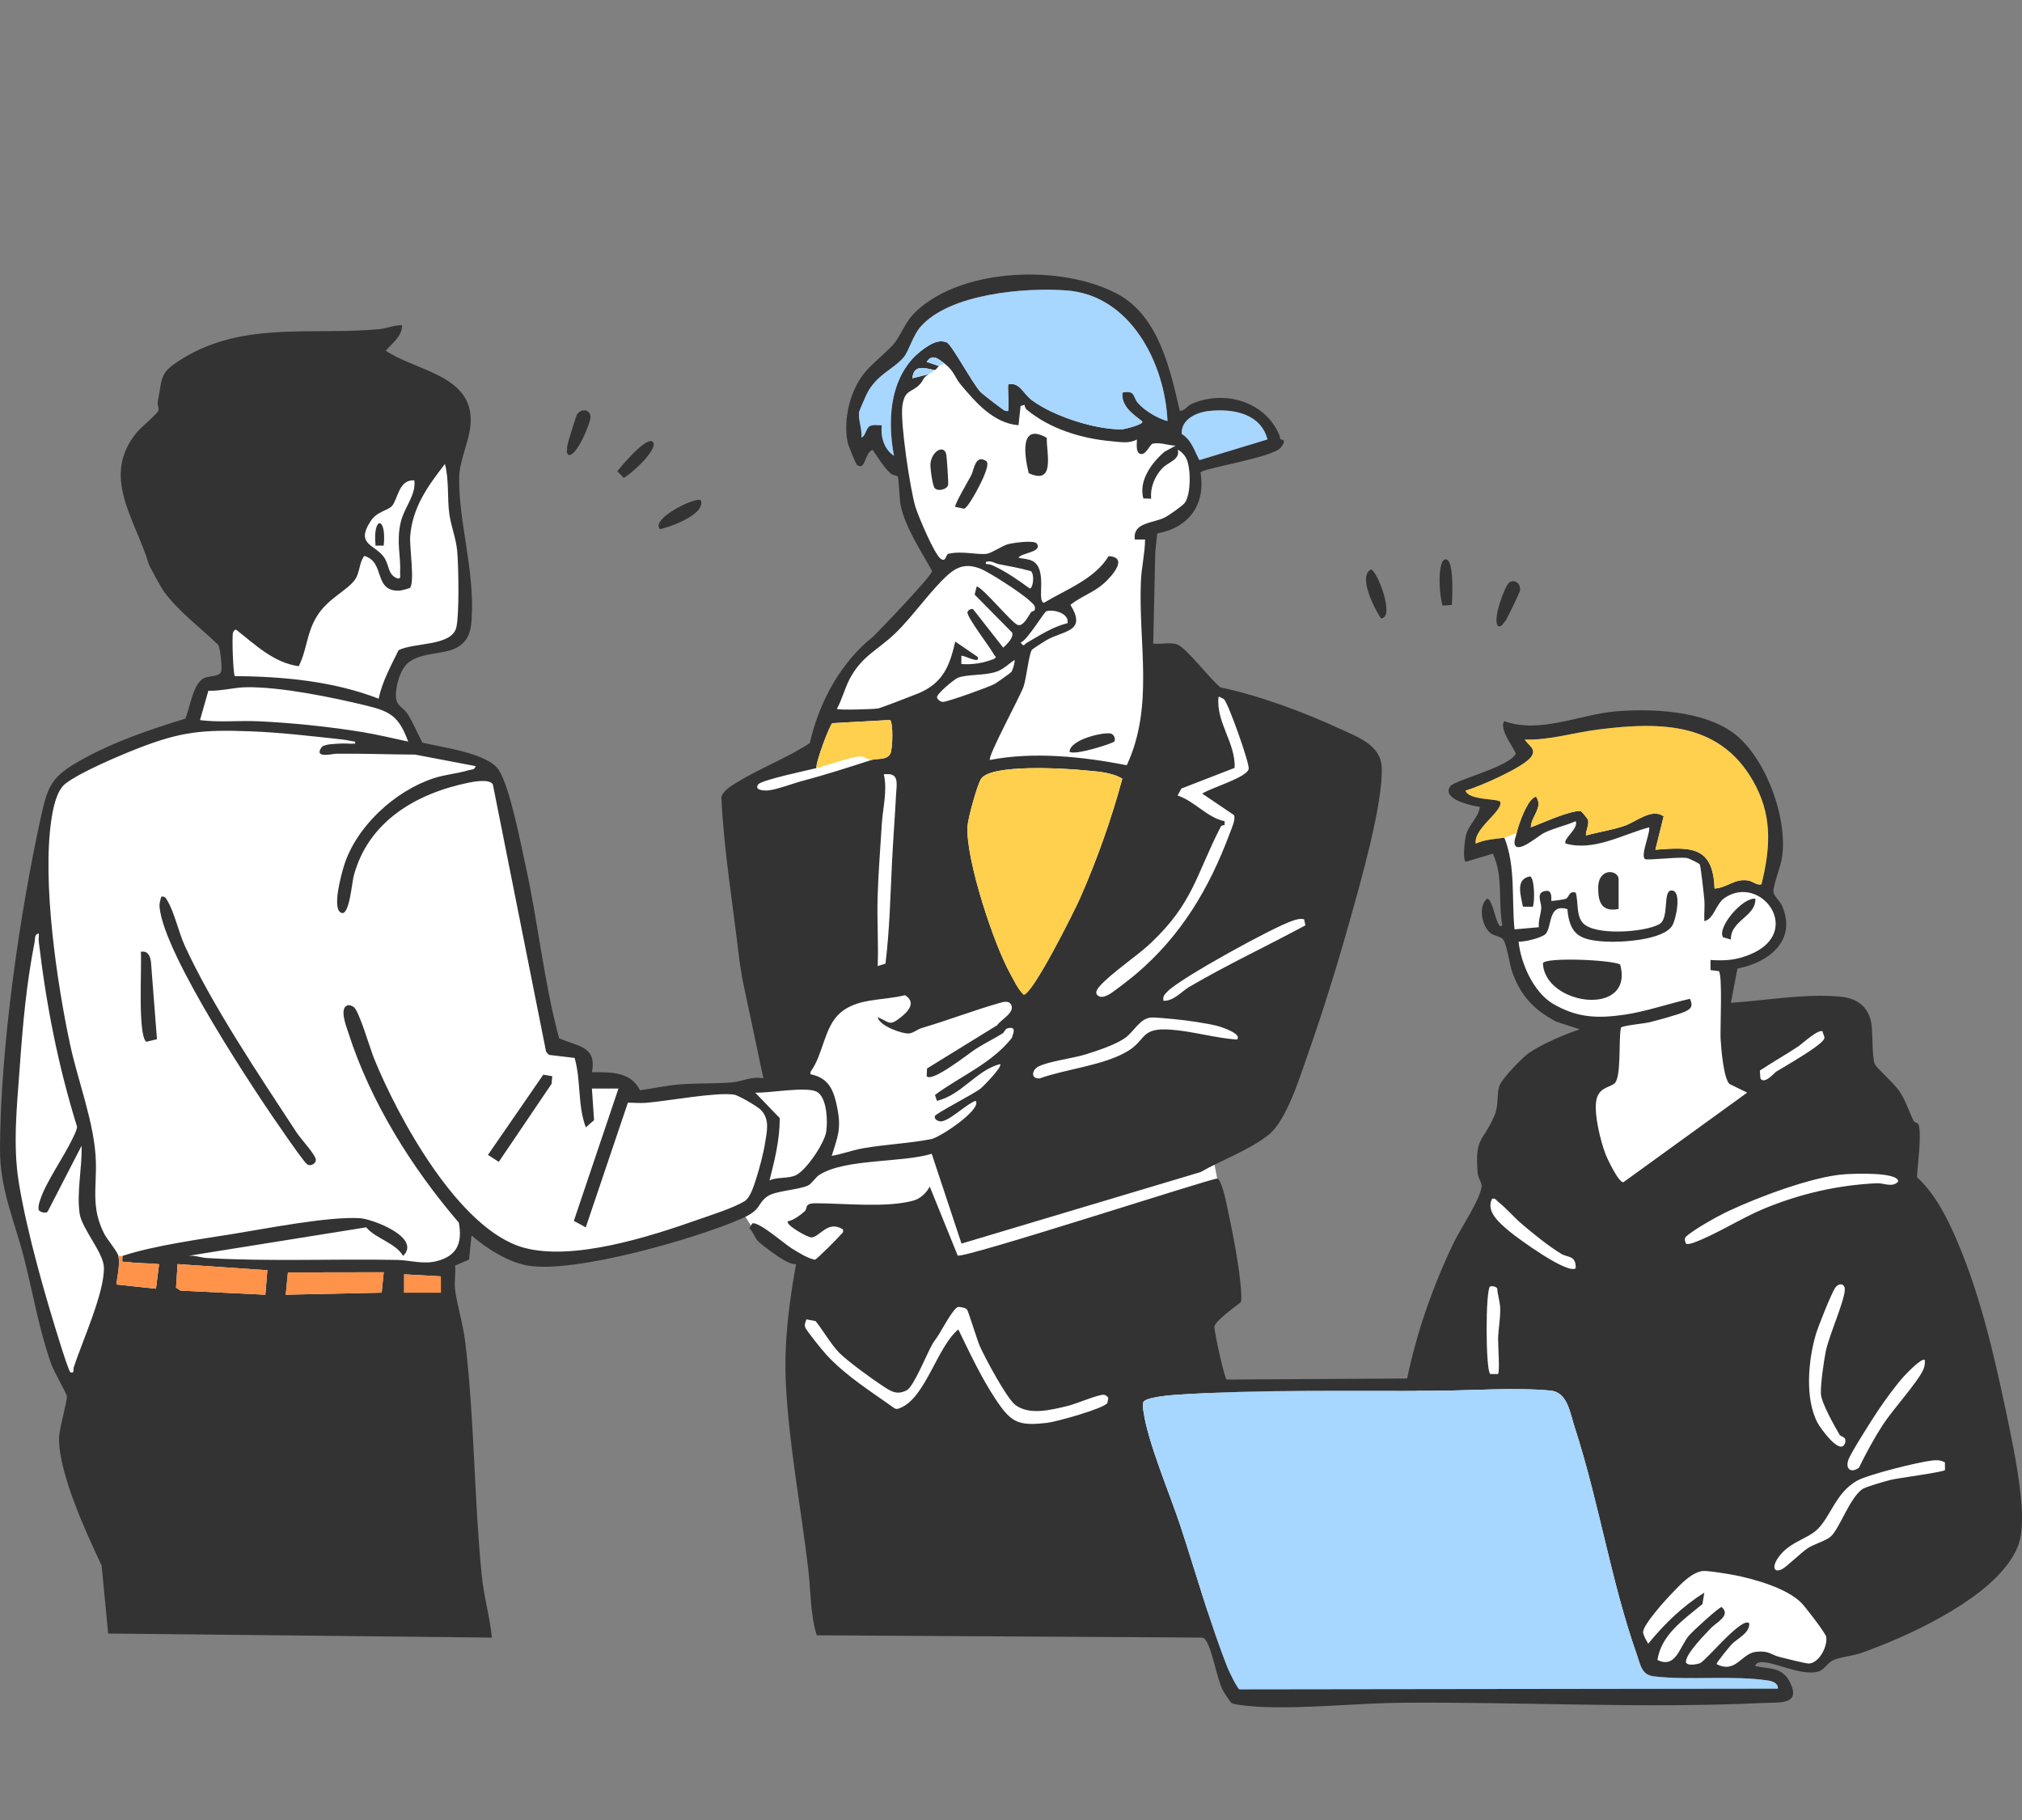 <?xml version="1.0" encoding="UTF-8"?><svg id="a" xmlns="http://www.w3.org/2000/svg" width="800" height="720" viewBox="0 0 800 720"><rect x="0" y="0" width="800" height="720" fill="#808080" stroke="none"/><rect x="1.711" y="0" width="800" height="720" fill="none"/><path d="M88.237,244.368l2.073,24.657-8.91,1.658-5.801,15.541c-19.872,4.862-37.485,12.805-52.837,23.829-3.933,5.095-6.968,21.526-8.91,51.8-7.594,32.394-12.217,65.278-11.189,99.091,12.677,57.294,21.411,82.858,27.764,89.257,66.369-3.705,156.271,10.183,146.943-50.118,3.593-1.708,6.796-4.98,7.953-16.422,6.117,5.744,13.281,10.777,22.533,14.39,18.538.717,42.26-2.149,85.774-18.677l3.477,5.453c6.429,5.836,14.979,11.626,25.264,17.377l-8.133,21.187,56.537,98.004c121.722,17.404,292.771,48.078,319.543,39.943.191-2.172,1.767-4.062,4.997-5.615,1.569-1.152,11.004,2.904,22.251,4.103l13.331-11.997,54.86-73.158-31.327-109.174-28.888-66.217-42.207-1.313c.188-5.459.473-10.687.888-15.598,11.062-2.942,19.982-7.184,20.117-16.765-.068-2.84-.909-6.4-6.177-14.088l-61.801-53.848c-19.935,12.141-41.527,24.401-43.899,35.292,2.742,8.378,4.254,21.352,4.942,37.409,7.747,32,22.842,35.368,38.956,34.763l-48.182,67.62-31.162,87.031-78.868-5.307c-2.893-28.099-1.412-57.616,3.434-88.225l-2.576-13.396c32.426-55.497,55.629-107.92,60.007-154.077l-56.458-24.932-28.135-18.572c-.852-16.43-.709-31.944,1.223-45.804,10.988-2.585,19.553-7.744,16.668-25.077-.186-21.134-56.805-37.903-100.673-55.659-17.219,19.285-22.577,37.817-14.752,55.506,2.275,16.21,7.038,30.045,14.752,41.062-17.53,30.564-32.805,24.243-45.329,57.72l-5.38,14.69c-13.646,5.474-25.84,11.03-31.653,16.962l15.52,114.155c-21.451,1.961-48.774,4.936-54.269,4.143-.991-3.702-5.315-6.309-19.249-5.748,1.832-8.285-3.909-12.254-12.782-14.435-7.638-44.152-15.228-89.008-24.644-108.916-5.917-2.482-15.032-5.439-29.007-9.113-2.81-6.84-6.787-12.815-11.362-18.348,1.794-6.74,3.575-13.5,7.085-17.742,10.543-1.296,19.28-3.202,21.387-7.352,6.736-3.067-2.462-53.035-4.01-75.655-32.603,20.058-62.574,42.892-89.71,68.709Z" fill="#fff"/><path d="M466.782,162.561c2.069-.071,2.855-1.993,4.825-2.835,12.573-5.372,27.847-1.237,33.993,11.097,1.138,2.284.718,2.431.938,2.917.095.211,3.044-.182.181,3.33-3.242,3.979-30.652,8.138-31.756,9.834,2.157,12.803-4.711,21.906-17.076,24.112l-.806,7.259-.808,36.343c2.847.372,7.115-.75,9.68.414,3.901,1.77,12.824,13.705,16.94,16.9,15.63,3.307,32.682,9.689,47.417,16.455,6.723,3.087,16.015,6.382,16.362,15.139.57,14.405-8.308,45.212-12.465,60.093-4.893,17.514-10.91,36.958-16.971,54.088-3.153,8.911-8.327,25.834-15.469,31.365-7.959,6.164-18.559,9.885-26.744,14.604l-94.609,28.296-11.774-35.511c-12.115,3.585-33.98,1.866-44.284,8.207-1.757,1.081-3.185,3.618-4.596,4.287-3.916,1.857-13.149,2.056-16.324,4.455-4.174,3.155-1.941,5.119-10.09,8.7-17.951,7.89-65.896,21.702-84.386,18.571-8.006-1.356-16.335-6.723-22.405-11.906l-.975,9.534-5.502,2.346c.294,3.023-.414,6.654-.027,9.553.819,6.125,3.232,13.982,4.061,20.971,3.62,30.53,3.447,61.485,6.483,92.027.825,8.297,3.188,16.357,4.023,24.638l-151.824-1.611-2.586-26.886c-6.068-12.909-16.839-36.126-16.857-50.231-.005-3.748,3.374-15.123,3.101-16.819-.187-1.162-5.129-9.77-6.087-12.426-4.84-13.418-7.353-28.556-10.907-42.386C5.608,482.515-.066,470.44,0,454.402c.167-39.988,7.702-92.819,16.386-132.124,2.642-11.96,4.626-15.292,15.086-21.252,12.889-7.343,27.683-12.38,41.825-16.724,1.99-4.381,2.93-14.094,7.671-16.146,2.2-.952,6.217-.246,6.624-2.916.25-1.637-.436-8.805-1.272-10.136-7.127-6.923-15.207-12.807-21.231-20.753-1.252-1.651-5.947-10.214-6.316-11.451-5.227-17.546-19.04-34.382-4.65-51.835,1.633-1.98,7.901-7.144,8.478-8.52.473-1.128-.41-2.279-.202-3.391,1.954-10.448.626-11.692,10.031-17.426,24.067-14.673,50.746-9.08,77.356-11.475,3.126-.281,6.112-1.671,9.297-1.597.042,4.459-3.9,7.021-6.441,10.089,11.404,7.783,33.1,9.469,33.593,26.783.226,7.919-4.465,15.901-4.561,23.321-.235,18.117,6.255,36.611,4.904,56.51-.341,5.029-1.662,8.862-6.582,11.201-4.747,2.257-13.029,1.589-18.087,5.317-3.413,2.516-5.074,8.533-5.262,12.562-.238,5.102,2.533,4.724,4.729,8.167,2.183,3.422,3.816,7.605,5.772,11.186,7.459,1.865,25.958,4.068,30.256,10.928,4.465,7.126,8.552,28.692,10.573,37.876,4.984,22.649,7.198,45.77,13.226,68.13,7.192,3.286,15.068,2.993,12.985,13.458,7.537-.034,15.291-.294,19.052,7.12,5.05-.648,10.208-1.849,15.278-2.275,6.954-.585,14.258-.261,20.985-.819,4.044-.336,8.077-2.55,12.526-1.611l-8.396-39.719-1.086-6.919c-2.472-21.654-6.137-43.058-7.157-64.8,1.138-2.613,3.59-4.048,5.896-5.479,8.903-5.524,20.159-9.851,29.113-15.701,6.674-29.039,24.237-41.315,24.984-42.044,2.962-2.888,23.315-24.17,23.412-25.994-4.4-8.091-10.475-16.902-12.454-26.035-.442-2.039-.784-10.935-1.121-11.399-.243-.334-1.938-.412-2.848-1.217-2.841-2.513-4.933-6.29-7.139-9.369-3.362,1.416-2.586,8.284-6.091,6.074-.539-.34-3.617-8.041-3.816-9.104-1.782-9.491,1.155-21.236,7.569-28.392,2.942-3.282,8.375-7.65,10.625-10.312,3.247-3.842,4.316-8.68,9.02-13.101,18.425-17.316,58.018-18.511,79.755-6.701,16.117,8.757,20.696,29.642,24.487,46.173ZM461.92,166.602c-1.018-22.849-14.581-49.813-39.936-51.708-16.394-1.225-46.274,1.234-57.778,14.388-3.02,3.453-4.677,9.732-6.679,12.07-4.239,4.95-10.867,6.855-14.716,14.751-.392.805-2.845,6.444-2.893,6.821-.433,3.417,1.276,6.719.881,10.134,1.641-.42,1.838-3.613,3.227-4.431s3.31-.33,4.844-.415c-.498,4.559.856,9.446,4.834,12.116-3.004-15.657-1.336-34.257,13.468-43.468,2.273-1.414,4.914-2.533,7.526-1.332,1.85.85,10.197,16.318,13.21,19.495.846.892,9.138,7.324,9.833,7.53,1.642.215,1.047-.066,1.197-1.185.221-1.654-.342-8.984-.004-9.304,4.54-1.028,5.73,3.601,9.433,6.32,8.607,6.321,24.761,11.531,35.403,11.459,1.057-.007,9.475-2.093,8.031-3.225-3.646-2.858-8.365-5.989-7.638-11.319,5.145-1.004,3.968,1.712,6.008,4.084,2.645,3.075,7.837,6.172,11.75,7.218ZM373.902,143.994c-2.322-1.782-4.995-4.408-7.267-.816l4.845,1.624c-.345.238-.728,1.05-1.615,1.615-4.08-.773-8.353-2.439-8.879,3.226l6.456-1.611c-2.803,1.793-1.546,1.9-3.593,4.082-3.144,3.351-5.913,1.776-6.835,8.505-.889,6.491,3.112,33.125,5.172,39.905,1.078,3.547,7.612,19.059,10.081,20.605,2.15,1.346,1.824-1.776,3.013-2.054,5.28-1.236,11.356.49,15.109.015,1.853-.235,6.208-3.203,8.384-3.798,1.966-.537,10.472-1.762,11.466-.228,2.27,3.505-6.486,3.61-7.26,5.631,1.747.294,4.041.444,5.591,1.278,6.095,3.278,1.406,16.215,4.489,16.471,8.822-5.292,20.103-9.386,25.552-18.435,8.267.425.96,8.282-2.005,10.906-3.883,3.437-9.056,5.124-13.089,8.354,6.549,10.761-2.477,10.012-9.434,13.94-.844.477-5.635,3.57-5.832,3.859-1.17,1.717-2.151,11.183-3.264,14.505-1.242,3.704-14.436,27.927-13.314,29.066,17.409-3.375,36.835-1.286,54.133,2.083,10.873-23.316,4.549-48.17,5.584-72.771.226-5.366,1.605-11.096,1.658-16.517h-4.044c-.951-6.827,7.165-6.36,11.857-8.735,1.569-.794,7.045-4.583,7.922-5.807,2.476-3.457,2.406-13.771.584-17.523-.652-1.342-2.024-2.821-3.393-3.461,1.1,3.899-3.809,4.911-6.057,7.274-3.046,3.201-4.886,7.661-4.452,12.111l-3.113-.115c-1.899-7.037,3.253-14.057,8.366-18.458l4.444-2.421c-2.954-.029-6.136-1.455-9.117-.785-1.071.241-2.799,4.925-5.012,4.003-1.768-.74-1.177-4.073-1.227-5.645-3.152,1.716-6.555.988-9.976.689-11.832-1.033-24.385-4.846-33.577-12.483-.554-.46-.797-1.223-.873-1.925l-1.587.473-.822,7.598c-9.91-.794-16.998-9.09-22.965-16.201-2.157-2.57-2.536-5.287-6.105-8.027ZM501.459,173.825c-2.683-10.224-13.476-12.212-22.966-11.251-5.075.514-11.284,3.292-10.936,9.107,3.883,2.384,4.976,6.605,6.987,10.325l26.915-8.181ZM157.675,257.24c6.111-3.169,21.059-1.486,22.866-9.032,1.22-5.094.892-24.431.338-30.32-.472-5.025-2.453-9.767-3.118-14.646-.834-6.117-.057-13.42-1.725-19.681-6.779,8.721-12.873,17.159-13.749,28.634-.307,4.021,1.929,18.619-.171,20.424-1.549.503-3.409,1.137-5.041,1.057-9.247-.456-4.708-11.367-12.934-13.762-2.083,2.64-1.691,6.441-3.619,9.277-3.023,4.448-10.825,7.487-15.195,14.683-4.108,6.763-3.815,13.025-7.122,19.685-9.822-1.336-17.105-8.421-24.504-14.246-.613-.668-1.378.443-1.527.978-.451,1.614.078,16.609.743,17.192,18.976.117,39.147,1.997,56.891,8.925,1.444-6.867,4.832-12.895,7.866-19.168ZM163.927,190.021c-6.192-.381-6.466,7.405-8.831,10.138-1.587,1.834-5.904,2.069-8.488,6.047-5.987,9.216,1.514,9.074,5.217,14.085,2.27,3.072,1.48,6.998,5.26,8.472,1.737.464,1.156-.913,1.216-2.015.369-6.819-1.555-12.087.199-19.955,1.346-6.037,6.212-10.945,5.427-16.771ZM394.899,223.124c-1.105-.212-2.854-1.57-4.842-.799v.79c1.157-.016,2.196.33,3.226.817,5.053,2.386,9.63,5.597,14.137,8.862,1.396-.064,1.961-5.699.418-6.863-4.248-1.184-8.623-1.977-12.941-2.806ZM409.259,241.55c.857-1.81-.773-2.811-1.862-3.872-2.907-2.832-15.855-11.28-19.576-12.723-5.132-1.99-8.82-1.096-12.823,2.494-6.793,6.094-13.889,16.468-20.858,23.155-6.919,6.639-13.321,8.973-18.096,18.238-1.848,3.586-2.948,8.022-4.942,11.602.605.555,14.602.143,16.364-.182,1.072-.197,13.939-5.156,15.848-5.955,9.838-4.121,12.38-10.799,14.64-20.501l8.862,6.068c1.288,3.203-5.915-.987-6.449-.411l-.007,3.221c4.455.374,8.783-.396,12.928-2.012,1.362-1.005.422-.855.026-1.631-1.507-2.955-10.996-15.071-10.529-16.926.152-.604,1.696-1.843,2.437-.839l11.697,14.939c1.4-1.274,4.178-3.89,3.568-5.917l-14.873-15.065.808-3.212c2.257.138,13.987,14.608,16.299,15.236,2.173.59,4.051-3.384,5.143-4.948.357-.511,1.336-.63,1.398-.759ZM422.351,246.525c.869-3.836-5.564-5.65-8.34-4.715-1.028.346-7.393,11.358-10.212,12.401,1.454,1.891,1.191.821,2.479.078,5.133-2.967,10.225-6.311,16.074-7.764ZM401.352,261.075c-2.325,1.595-4.306,3.674-7.067,4.634-4.728,1.643-11.549.942-15.33,2.436-1.363.539-8.477,6.373-8.235,7.764.131.753,1.412,1.852,2.425,1.772,2.188-.172,17.932-5.806,20.362-7.099.664-.353,6.353-4.384,6.602-4.704.551-.71,1.635-4.294,1.244-4.804ZM161.505,293.369c-3.717-9.946-6.869-11.891-16.791-14.291-13.446-3.252-33.712-7.417-47.271-7.203-4.951.078-10.006,1.558-15.001,1.388l-3.317,11.619c7.621.974,15.398.102,23.065.454,13.047.598,27.908,2.12,40.914,4.233,6.17,1.002,12.296,2.513,18.4,3.8ZM484.308,276.653c-.248-.268-2.111-1.142-2.182-1.044-1.151,10.056,6.767,18.144,6.359,28.167l-21.088,8.178-1.474,2.755c6.787,2.282,11.891,8.877,18.614,10.161l-.068,1.549c-.561.036-1.206.087-1.5.661-9.848,19.206-10.821,29.973-27.489,45.837-5.691,5.416-15.97,12.097-20.543,17.409-1.201,1.395-1.971,2.914.037,3.917,1.461.352,2.597-.196,3.836-.855,1.645-.875,8.784-6.468,10.577-7.991,17.918-15.21,28.976-33.791,37.16-55.703.674-1.804,2.475-5.706,1.673-7.243l-12.559-8.493c3.127-2.18,17.735-6.365,18.385-9.785.4-2.102-7.914-25.548-9.738-27.521ZM344.829,300.64c2.247-.719,6.116.261,7.489-2.605.882-1.84,1.125-12.264-.17-13.206l-22.859,1.262c-.863.393-6.644,15.44-6.265,17.779-3.574.879-21.755,4.699-23.037,6.439-1.717,2.332,2.316,2.521,3.956,2.377,3.419-.3,9.942-2.825,13.876-3.858,9.215-2.419,17.984-5.301,27.01-8.188ZM46.834,496.85c.707,3.231-.363,7.992-.81,11.301l15.693,1.668,1.219-9.691c-4.201-.489-8.235-.262-12.474-.889-2.25-.333-2.205.817-2.013-2.388,12.266-4.062,30.3-6.542,43.44-8.647s38.342-7.119,50.659-6.266c4.919.341,24.315,7.68,16.939,14.91-3.075-5.248-10.865-6.814-14.595-11.309l-70.596,11.305c2.631-.376,5.076.701,7.635.849,24.961,1.44,50.115.256,75.171.741,5.084.098,10.31,1.856,15.739.461,8.06-2.07,10.158-7.276,8.697-15.203-18.586-21.685-34.85-47.589-43.678-75.025-.809-2.516-3.94-10.283-.059-11.007.823-.06,1.551.323,2.204.771,2.045,1.402,6.481,16.613,7.981,20.298,9.491,23.317,33.536,67.755,59.197,74.849,19.529,5.399,49.9-4.356,68.833-11.027,5.241-1.847,13.985-4.588,18.521-7.32,2.387-1.439,3.779-6.311,4.675-9.053,1.277-3.909,2.907-10.207,3.53-14.235.728-4.705,1.826-8.982-1.589-12.753-1.248-1.378-9.013-5.924-10.782-6.169-7.254-1.006-26.331,2.583-34.784,3.264-2.377.192-4.794-.088-7.172-.042l-16.656,49.302-4.719-2.556,17.649-52.344-10.5-.008.851,12.501-3.255,2.846c-3.303-8.686-1.874-18.605-4.443-27.468l-10.156-1.204-1.123-1.23-21.061-105.735c-1.159-2.292-7.44-1.162-9.574-.724-20.854,4.277-39.72,15.343-45.484,36.877-.688,2.569-1.691,15.326-4.653,14.69-4.27-.918-.204-15.378.772-18.57,4.769-15.591,20.156-29.704,35.51-34.744,4.491-1.474,9.304-1.814,13.795-3.163,1.084-.326,2.509-.065,2.792-1.64l-23.95-4.561c-10.434-.027-20.961-.472-31.406-.329-1.182.016-8.68,1.958-5.662-2.434,1.005-1.463,5.226-1.423,6.911-1.568,2.119-.182,4.329.139,6.457-.008v-.79c-1.634-.182-3.201-.639-4.841-.817-12.069-1.308-24.585-2.819-36.711-3.263-18.551-.68-27.132.026-44.248,6.695-7.284,2.838-22.985,9.48-28.802,13.998-3.645,2.831-4.982,10.137-5.628,14.559-3.577,24.501,2.177,63.967,7.412,88.488,3.142,14.718,9.766,31.491,10.228,46.225.338,10.768-2.008,18.561,3.402,28.968,1.086,2.089,5.136,6.887,5.515,8.617ZM444.051,308.04c-4.675-2.708-10.355-2.835-15.642-3.359-7.154-.709-36.318-2.492-40.237,3.418-1.567,2.364-5.209,15.723-5.383,18.804-.742,13.125,10.502,46.893,16.924,58.314,1.621,2.882,2.874,5.858,5.279,8.264,3.537.093,20.117-33.123,22.349-38.199,6.705-15.246,12.384-31.19,16.708-47.242ZM350.329,381.224c1.643-13.185,1.93-26.527,2.579-39.798.437-8.944,1.164-18.262,1.643-27.427.182-3.493,1.098-7.459-2.831-7.742-.675-.049-1.371.055-2.04.039,1.496,6.537-.401,13.197-.803,19.787-.585,9.594-1.379,19.507-1.657,29.027-.263,9.014.388,18.109.037,27.079l3.073-.964ZM515.967,363.682c-1.618-.419-3.04.08-4.555.57-7.44,2.407-44.586,22.789-49.511,28.006-1.111,1.177-1.922,1.792-1.583,3.657,4.18.126,7.074-3.656,10.231-5.507,14.929-8.753,30.798-16.165,45.927-24.343l-.509-2.382ZM13.723,372.503c-3.328,17.087-4.697,32.576-5.922,49.862-1.06,14.952-2.814,30.489-.334,45.617,3.286,20.044,10.561,45.273,16.72,64.768.432,1.366,3.164,9.965,3.677,10.131,1.753.566,1.018-1.067,1.291-1.902,3.406-10.418,12.228-29.614,11.951-39.606-.161-5.805-8.641-15.227-9.567-21.124-1.31-8.345,1.011-18.522.75-26.996l-13.325,25.861c-.59,1.249-3.464.322-3.679-.564-.212-1.478.239-2.723.684-4.087,2.204-6.757,9.313-16.846,12.588-23.738.602-1.267,1.964-3.78,1.92-5.008-7.522-24.329-12.144-47.918-15.14-73.213-.124-1.051.096-2.173-.008-3.23-1.79.372-1.359,1.957-1.607,3.23ZM347.256,402.382c4.95,2.154,4.577,3.662,9.258-.031,3.117-2.459,5.932-5.877,1.551-8.662-8.532,2.228-18.856,1.008-25.725,7.101-6.351,5.634-6.561,16.263-11.613,23.136l-.122,1.044c7.647,1.464,9.43,6.813,10.762,13.873,1.497,7.932.022,10.955-2.295,18.423,4.102-.715,8.288-2.27,12.345-2.99,8.767-1.556,18.542-1.967,27.047-3.641,3.528-.694,20.209-11.847,17.544-15.152-3.638,1.19-10.928,8.581-14.099,8.12-1.056-.154-2.321-.885-2.042-2.054.246-1.03,15.553-8.849,18.145-10.932.853-.686,8.746-8.652,7.691-9.663-9.374,2.374-15.283,12.315-25.027,14.532l-.751-2.33c10.155-7.493,22.401-12.415,30.394-22.533.659-2.099,1.864-4.569-1.469-3.876-1.303.271-1.434,1.63-2.135,2.061-3.425,2.108-7.277,3.994-10.635,6.149-2.847,1.827-17.127,13.276-19.445,10.833l.14-3.094,27.721-17.089c1.58-2.373,7.734-5.287,5.285-8.556-1.13-1.383-3.474-.509-5.022-.062-9.674,2.791-19.846,6.69-29.92,9.65-1.784.524-3.422,2.015-5.141,2.191-2.614.267-11.833-2.947-12.441-6.447ZM489.382,411.256c2.34-2.297-6.504-5.086-7.885-5.431-4.357-1.087-12.189-2.201-16.752-2.63-2.089-.196-7.856-.791-9.496-.642-4.154.376-6.786,5.635-9.878,7.898-3.908,2.861-11.19,5.206-15.919,6.692-4.96,1.559-14.553,2.689-18.626,4.792-2.661,1.374-3.089,4.995.566,4.671,10.416-3.773,25.722-5.106,35.119-10.978,7.07-4.418,4.797-9.119,16.531-8.305,8.688.603,17.636,3.326,26.339,3.932ZM304.459,466.974c3.049-1.432,7.501-.626,10.448-2.061,4.117-2.005,11.179-12.47,11.964-17.107.68-4.018.375-13.914-3.84-15.962-4.269-2.074-18.882.633-24.229.417l9.697,10.061c.036,8.443-1.99,16.575-4.04,24.651ZM105.786,502.51l-35.527-2.427-.608,9.318,1.809,1.182,33.523,1.612.803-9.685ZM151.822,503.311l-37.899.06-.865,8.816,37.946-.809.818-8.067ZM159.894,511.384h14.536l-.007-6.452-14.518-.804-.012,7.256Z" fill="#333"/><path d="M687.41,383.16l-2.588,13.561c14.129-.943,29.046-3.722,43.235-2.449,6.359.57,11.071,3.696,12.294,10.316.697,3.77.242,13.761,1.417,16.347.736,1.622,7.562,7.593,9.607,10.581,2.722,3.976,3.835,8.102,5.792,12.01.292.583,1.757.622,1.965,1.408,1.175,4.445-.431,15.747-.69,20.761,8.331,7.531,13.853,19.934,17.999,30.387,8.631,21.759,13.966,46.432,18.701,69.41,1.857,9.012,4.803,24.32,4.858,34.445.043,7.82-.873,12.129-5.367,18.418-11.295,15.81-40.014,29.159-58.144,35.529-3.381,1.188-7.986,1.565-10.948,2.781-2.465,1.012-3.677,3.834-5.95,4.543-7.423,2.315-20.097-5.382-24.287-3.283-.352.176-1.009,1.002-.793,1.215,6.083,1.142,10.919.4,13.862,6.733,4.026,8.664-4.266,7.527-11.005,7.843-47.222,2.215-94.919-.456-142.158-.107-18.559.137-37.181,2.38-55.721,1.674-2.153-.082-11.004-.703-12.184-1.539-.678-.48-3.093-4.252-3.602-5.28-2.298-4.64-4.223-16.677-6.831-19.816-.447-.538-.894-.813-1.608-.815l-152.131-.902c-2.601-8.456-2.323-17.436-3.347-26.129-2.82-23.938-7.709-49.626-8.868-73.494-.78-16.059,1.212-31.495,4.038-47.219-1.727.071-3.141-.692-4.6-1.476-2.634-1.414-8.208-5.535-10.306-7.458-1.237-1.134-2.152-3.999-3.609-5.296l1.215-1.889c2.636-.775,12.558,8.055,15.739,9.99,2.661,1.619,6.172,3.887,9.056,4.397.666-.173,8.942-8.385,9.866-9.575.626-.807,1.559-1.031,1.201-2.421-6.019-3.878-9.271,3.167-12.51,3.161-1.555-.003-10.365-4.957-9.289-6.389,2.206-.355,5.067-2.49,6.72-4.016,1.176-1.086-.378-3.086,4.173-3.096,11.142-.024,27.961,1.895,38.707-1.038,2.856-.779,5.227-3.048,6.521-5.584l11.063,27.285c2.352,1.372,101.231-30.844,102.68-30.438,1.615.453,3.136,7.452,3.561,9.406,2.091,9.61,5.414,25.835,5.884,35.302.057,1.149.277,3.465-.206,4.297-2.154,1.683-10.064,7.374-10.339,9.496-.207,1.603,3.938,20.398,4.831,21.007l71.41-.412c3.861-18.518,10.217-36.589,18.381-53.626,2.668-5.569,10.233-16.638,11.062-22.111.265-1.752-1.332-3.331-1.514-5.436-1.249-14.432,2.021-12.319,6.527-22.593,2.004-4.57.761-8.765,2.187-12.348,1.072-2.693,8.964-10.904,11.555-12.67,5.212-3.554,14.149-7.44,20.131-9.348l-9.429-3.074c-8.895-4.788-13.998-10.21-17.373-19.772-1.026-2.906-2.06-10.738-3.506-12.644-1.033-1.362-3.369-1.383-4.836-2.431-3.509-2.508-5.301-10.657-1.596-13.73,2.627-.031,3.802,13.153,6.053,10.477-1.691-9.343.461-19.521-3.734-28.322l-10.726,3.221c-1.345-.915-.344-8.924.12-10.635,1.119-4.124,5.017-7.035,5.466-11.089-3.337-.454-15.192-3.043-11.749-8.118,1.691-2.493,23.31-7.617,25.929-12.882.38-.867-7.1-10.112-4.461-12.905,14.048,5.074,29.864-2.687,43.881-3.874,14.441-1.223,34.484-.318,46.546,8.413,13.013,9.42,22.307,34.925,19.184,50.57-.547,2.74-3.271,10.043-3.171,12.29.081,1.822,2.523,3.569,3.409,5.611,6.005,13.833-5.366,22.518-17.649,24.838ZM600.024,329.708c.702-3.439,4.287-13.651,7.68-14.525,3.101,4.128-2.015,7.86-2.019,12.102,4.702-1.695,15.061-6.602,19.706-6.457.234.007,2.855,3.111,2.946,3.634.363,2.085-.933,4.008-.85,6.05,4.994-1.374,10.259-2.123,15.175-3.794,4.744-1.612,10.824-7.161,15.566-3.774l-3.284,13.219c14.099-1.115,22.816-1.499,23.421,15.35,5.186-.356,7.728-4.032,13.274-3.194,1.828.276,3.267,1.916,5.278,1.565,3.356-13.601,4.372-25.913-2.101-38.648-13.025-25.622-37.244-25.846-62.777-22.594-9.583,1.221-19.035,4.255-28.783,3.931,1.415,2.367,4.872,3.692,2.476,6.911-3.061,4.112-20.403,11.709-25.895,13.276,1.18,3.996,13.457,3.064,13.779,4.518.852,3.843-10.697,10.513-9.737,16.463,3.831-1.763,7.562-1.719,11.302-2.418,4.566,11.495,2.824,24.226,4.034,36.339l9.647-.855c-.322-2.623.815-5.092.928-7.626.104-2.338-2.47-6.384,2.075-6.764,2.1-.176,1.964,2.6,1.891,3.944.201.214,5.466-.599,5.815-.8,1.387-.798,1.081-3.216,3.867-2.438,1.116,3.801.072,9.043,2.881,12.066,4.738,5.099,24.532,3.629,30.199.412,4.273-2.426.939-14.19,5.262-13.274,3.574.757,1.303,11.225-.043,13.647-3.306,5.951-20.308,6.912-26.573,6.521-9.64-.602-14.147-2.318-15.03-12.824-7.938-2.529-5.892,7.485-8.826,9.981-1.643,1.398-8.119,3.036-10.48,2.849.844,8.636,6.015,20.199,13.708,24.658,9.376,5.434,17.255,5.797,27.793,4.317,8.584-1.206,17.827-4.418,26.32-6.353,1.054,2.655.868,3.709-1.831,5.005-2.532,1.216-11.071,3.487-14.273,4.296-1.9.48-10.717,1.299-11.225,2.103-1,4.436.252,19.697-2.55,22.075-1.914,1.624-5.288,1.454-6.811,5.303-1.919,4.852,1.276,17.512,3.21,22.558.751,1.959,5.229,11.415,7.116,11.238l48.989-35.457-7.042-3.44c-2.328-2.307-3.283-14.213-3.484-17.914-.215-3.97.85-25.658-.739-26.729l-3.235-.384-.035-4.011c5.983.419,10.399.039,15.895-2.275,21.091-8.877,4.124-31.867-10.215-22.325-3.574,2.379-4.206,8.283-8.096,9.257-.155-2.798.218-5.668-.012-8.466-.157-1.907-1.419-13.328-1.782-13.97-.241-.427-4.219-2.4-5.116-2.551-3.279-.55-15.616,1.031-16.556.406-1.928-1.283,2.049-10.03,1.652-12.554-10.647,2.838-21.791,9.571-33.081,6.416-1.152-1.824,5.237-5.916,4.005-8.842-4.114,1.82-8.597,2.674-12.654,4.7-2.141,1.069-10.335,8.315-11.495,4.463-.313-1.536.446-2.893.737-4.318ZM721.127,408.048c-1.597-1.161-8.131,4.912-9.729,5.967-4.951,3.27-10.164,6.227-15.11,9.498l.215,3.119c1.61,2.545,5.43-2.176,6.282-2.703,3.071-1.899,18.574-10.651,19.016-13.194.153-.881-.657-1.793-.674-2.687ZM667.067,491.988c.563.436,2.367-.139,3.164-.432,8.855-3.265,18.739-9.692,27.767-13.424,14.294-5.909,29.2-9.338,44.703-10.04,2.562-.116,6.145,1.893,8.323-.714-.094-3.859-17.99-3.063-21.374-2.816-12.663.927-34.196,9.078-45.944,14.622-4.179,1.972-13.4,7.096-16.659,10.036-.903.814-.09,2.683.02,2.768ZM602.145,484.241c-3.243-2.755-6.351-6.445-9.382-8.795-.806-.625-1.033-1.558-2.421-1.201-2.66,5.07,3.216,9.802,6.873,12.898,3.171,2.684,23.214,17.267,26.226,14.546.051-5.246-3.068-4.031-5.816-5.716-5.068-3.107-10.753-7.718-15.479-11.733ZM727.872,567.671c-2.021-3.483-7.351-12.796-7.447-16.396-.107-4.031,1.11-12.314,1.905-16.516,1.155-6.105,7.69-20.518,7.558-24.779-.073-2.353-2.453-2.478-3.796-.527-1.489,2.163-6.693,15.227-7.598,18.242-3.064,10.208-4.511,25.729.697,35.317,1.013,1.865,9.131,13.429,10.845,7.712.708-2.362-1.758-2.352-2.165-3.052ZM592.654,543.581c.842-.515.006-11.73.066-14.062.097-3.759,1.083-8.998.791-12.762-.162-2.087-1.002-4.755-1.14-7.007-.425-.886-2.364-1.088-2.834-.784-1.834,1.183-1.818,33.418.098,34.601l3.019.015ZM382.593,518.045c-.626-.738-2.441-.94-3.439-1.043-1.792.232-6.334,8.731-7.708,10.947-.859,1.385-1.974,2.758-2.58,3.825-2.119,3.731-7.37,16.763-10.074,18.192-4.081,2.156-6.476.328-9.868-1.899-4.108-2.697-13.689-9.652-16.928-12.95-3.243-3.302-6.316-8.775-9.31-12.488l-3.632-.684c-.323,1.107-.895,1.89-.479,3.114.479,1.412,6.997,9.392,8.466,10.975,7.78,8.381,17.495,14.394,26.722,20.989.867.603,1.453.341,2.324.002,10.102-3.938,14.556-24.046,23.069-31.101,4.368,9.011,9.074,19.024,14.599,27.383,6.254,9.462,8.91,10.944,20.725,9.55,3.4-.401,22.278-5.607,23.655-7.84l.369-2.038c-.566-.706-.965-1.182-1.957-1.206-2.196-.055-11.02,3.693-14.18,4.435-6.343,1.489-14.979,3.841-20.624-.391-3.433-2.573-11.947-18.535-14.014-23.131-1.132-2.516-4.6-14.009-5.135-14.64ZM761.534,538.034c-1.072-1.153-7.52,5.619-8.352,6.547-3.076,3.431-7.494,9.469-10.09,13.359-2.187,3.276-10.972,16.995-11.844,19.721-1.155,3.609,1.217,5.213,4.245,2.953,2.814-5.753,5.917-11.462,9.384-16.852,3.79-5.893,13.858-16.947,16.048-21.904.558-1.263.758-2.453.61-3.824ZM703.389,668.026c.281-2.028-2.067-2.938-3.677-3.179-14.518-2.175-30.877-.011-45.192-1.647-5.107-.583-5.414-4.358-6.866-8.477-10.351-29.389-14.992-60.437-24.618-90.044-1.924-5.918-2.822-13.948-9.652-14.573-14.094-1.291-31.788.036-46.08.095-33.059.136-68.748-.55-101.736,1.566-2.261.145-12.556.984-13.216,2.958-.411,1.227-.103,2.472.07,3.698,1.729,12.279,10.505,32.798,14.585,45.18,5.998,18.201,11.753,38.695,18.748,56.348.529,1.334,3.772,7.991,4.62,8.352l213.013-.277ZM769.495,578.519c-1.648-.886-3.067-.952-4.899-.757-5.397.574-25.583,5.559-29.953,8.065-8.36,4.794-10.256,13.979-15.562,19.16-4.208,4.11-11.9,5.084-16.128,12.137-1.58,2.635-1.25,5.223,2.056,3.672,1.733-.813,7.584-6.596,10.239-8.338,2.439-1.6,7.28-2.953,9.105-4.623,3.51-3.211,7.332-14.939,12.404-18.682,1.259-.929,9.156-3.178,11.239-3.699,3.092-.774,20.853-3.045,21.536-3.9l-.036-3.036ZM679.168,658.331c7.636,3.921,9.771-4.293,15.695-4.882,5.254-.522,5.8,1.241,9.317,2.087,1.953.47,10.561,2.672,11.621,2.571,4.146-.394,7.344-7.003,6.741-10.552-.257-1.515-8.268-11.872-9.842-13.457-5.738-5.776-18.27-9.343-26.22-10.927-2.321-.462-11.196-1.948-12.985-1.654-4.681.771-8.941,5.672-12.134,8.952-2.465,2.533-11.469,12.468-11.261,15.298.095,1.293,1.327,3.295,2.008,4.494,6.385-7.782,13.611-14.869,22.204-20.182l-.742,4.499c-7.305,6.051-16.333,12.105-17.803,22.115,7.314,3.532,8.647-5.086,12.488-9.666,1.402-1.672,11.854-11.27,12.93-11.281,3.835,3.389-2.232,6.144-4.4,8.468-2.665,2.857-9.237,9.453-9.739,12.92-.315,2.174,4.45,1.337,5.642.788,2.513-1.159,16.593-18.599,19.394-15.728.246,3.944-4.859,6.053-6.982,8.353-.773.838-6.224,7.389-5.934,7.782Z" fill="#333"/><path d="M461.92,166.602c-3.913-1.046-9.105-4.143-11.75-7.218-2.04-2.371-.863-5.088-6.008-4.084-.727,5.33,3.993,8.461,7.638,11.319,1.444,1.132-6.974,3.218-8.031,3.225-10.642.071-26.796-5.138-35.403-11.459-3.703-2.72-4.893-7.348-9.433-6.32-.338.319.225,7.65.004,9.304-.15,1.119.445,1.399-1.197,1.185-.695-.205-8.987-6.638-9.833-7.53-3.013-3.177-11.361-18.644-13.21-19.495-2.611-1.201-5.253-.082-7.526,1.332-14.804,9.211-16.472,27.811-13.468,43.468-3.978-2.67-5.332-7.557-4.834-12.116-1.534.085-3.458-.401-4.844.415s-1.586,4.01-3.227,4.431c.395-3.415-1.314-6.717-.881-10.134.048-.377,2.501-6.016,2.893-6.821,3.849-7.895,10.477-9.801,14.716-14.751,2.002-2.338,3.659-8.617,6.679-12.07,11.504-13.154,41.384-15.613,57.778-14.388,25.355,1.895,38.918,28.859,39.936,51.708Z" fill="#a7d6ff"/><path d="M444.051,308.04c-4.325,16.052-10.004,31.996-16.708,47.242-2.232,5.076-18.812,38.293-22.349,38.199-2.405-2.406-3.659-5.382-5.279-8.264-6.422-11.421-17.666-45.189-16.924-58.314.174-3.081,3.815-16.441,5.383-18.804,3.919-5.91,33.083-4.128,40.237-3.418,5.287.524,10.967.651,15.642,3.359Z" fill="#ffcf4e"/><path d="M501.459,173.825l-26.915,8.181c-2.01-3.72-3.104-7.94-6.987-10.325-.348-5.815,5.861-8.593,10.936-9.107,9.49-.962,20.283,1.027,22.966,11.251Z" fill="#a7d6ff"/><path d="M344.829,300.64c-1.543-.053-2.743-1.412-4.287-1.397-3.751.035-13.243,3.575-17.517,4.627-.379-2.339,5.401-17.385,6.265-17.779l22.859-1.262c1.295.942,1.052,11.366.17,13.206-1.373,2.866-5.242,1.886-7.489,2.605Z" fill="#ffcf4e"/><polygon points="105.786 502.51 104.983 512.196 71.461 510.583 69.651 509.401 70.259 500.083 105.786 502.51" fill="#ff934a"/><polygon points="151.822 503.311 151.004 511.377 113.058 512.186 113.923 503.371 151.822 503.311" fill="#ff934a"/><path d="M48.449,496.85c-.192,3.205-.238,2.055,2.013,2.388,4.24.627,8.273.4,12.474.889l-1.219,9.691-15.693-1.668c.447-3.309,1.517-8.069.81-11.301.502-.09,1.212.134,1.615,0Z" fill="#ff934a"/><polygon points="159.894 511.384 159.906 504.128 174.424 504.932 174.431 511.384 159.894 511.384" fill="#ff934a"/><path d="M369.864,146.416c-.804.512-1.598,1.087-2.423,1.615l-6.456,1.611c.526-5.664,4.799-3.999,8.879-3.226Z" fill="#a7d6ff"/><path d="M373.902,143.994c-.845.126-1.709.314-2.423.807l-4.845-1.624c2.273-3.592,4.946-.966,7.267.816Z" fill="#a7d6ff"/><path d="M703.389,668.026l-213.013.277c-.849-.362-4.092-7.018-4.62-8.352-6.994-17.653-12.75-38.147-18.748-56.348-4.08-12.382-12.856-32.901-14.585-45.18-.173-1.226-.48-2.471-.07-3.698.661-1.974,10.956-2.813,13.216-2.958,32.987-2.116,68.677-1.43,101.736-1.566,14.292-.059,31.985-1.386,46.08-.095,6.83.626,7.727,8.655,9.652,14.573,9.626,29.608,14.266,60.655,24.618,90.044,1.451,4.12,1.759,7.894,6.866,8.477,14.315,1.635,30.675-.528,45.192,1.647,1.61.241,3.958,1.151,3.677,3.179Z" fill="#a7d6ff"/><path d="M595.178,331.323c-3.74.699-7.471.656-11.302,2.418-.96-5.95,10.589-12.62,9.737-16.463-.322-1.454-12.599-.522-13.779-4.518,5.492-1.567,22.834-9.163,25.895-13.276,2.396-3.219-1.061-4.544-2.476-6.911,9.749.324,19.2-2.71,28.783-3.931,25.533-3.252,49.752-3.028,62.777,22.594,6.474,12.735,5.457,25.047,2.101,38.648-2.011.35-3.45-1.289-5.278-1.565-5.546-.838-8.088,2.839-13.274,3.194-.605-16.849-9.322-16.465-23.421-15.35l3.284-13.219c-4.741-3.388-10.822,2.161-15.566,3.774-4.916,1.671-10.181,2.421-15.175,3.794-.083-2.042,1.213-3.965.85-6.05-.091-.523-2.712-3.627-2.946-3.634-4.645-.144-15.004,4.763-19.706,6.457.004-4.242,5.12-7.974,2.019-12.102-3.393.874-6.978,11.086-7.68,14.525-1.74.291-3.084,1.286-4.845,1.615Z" fill="#ffcf4e"/><path d="M63.801,354.743c1.619-.322,1.926.756,2.576,1.853,2.615,4.417,4.365,12.375,6.717,17.507,10.93,23.847,29.598,51.513,44.139,73.756,1.822,2.788,6.371,7.524,7.556,10.247.855,1.962-1.864,3.581-3.271,2.481-1.323-1.035-6.568-8.626-7.989-10.64-12.311-17.454-48.61-72.115-50.388-91.003-.157-1.67.261-2.676.659-4.201Z" fill="#333"/><polygon points="214.949 425.145 218.497 425.755 218.217 428.791 197.343 459.639 193.053 456.894 214.949 425.145" fill="#333"/><path d="M62.101,411.134l-4.234.991c-3.466-2.752-1.688-30.015-2.145-35.581,2.657-.51,3.578,1.422,3.983,3.682l2.397,30.908Z" fill="#333"/><path d="M414.142,173.197c-.114,6.197,3.482,18.81-7.137,14.002-1.544-6.388-3.944-20.286,7.137-14.002Z" fill="#333"/><path d="M377.941,200.506c-.509-.693,5.506-10.859,6.377-12.588,1.036-2.056,1.552-8.273,5.767-5.596,1.363.866-.108,4.102-.48,5.235-.777,2.368-6.304,13.162-8.161,13.692l-3.503-.743Z" fill="#333"/><path d="M369.766,193.046c-.806-.997-1.796-7.949-1.63-9.646.491-5.015,5.501-7.761,6.279-3.471.188,1.034.903,11.393.714,11.962-.62,1.871-4.178,2.622-5.364,1.155Z" fill="#333"/><path d="M440.891,293.323c-.518.77-15.7,5.642-17.723,4.079.061-4.844,13.73-7.99,16.421-7.169,1.274.389,1.85,2.274,1.302,3.09Z" fill="#333"/><path d="M151.815,215.861h-3.223c-1.234-11.814,4.452-11.85,3.223,0Z" fill="#333"/><path d="M641.017,381.577c5.67,20.938-29.868,16.295-30.559-.483.491-2.473,26.951-1.48,30.559.483Z" fill="#333"/><path d="M640.402,359.583c-6.619,1.336-8.159-2.593-8.078-8.488.112-8.088,8.078-6.994,8.078-3.22v11.708Z" fill="#333"/><path d="M694.506,355.55c.227,7.123-9.839,8.447-9.694,16.147l-3.109-.925c-2.43-3.938,7.877-15.936,12.803-15.223Z" fill="#333"/><path d="M606.435,358.722l-3.9-.039c-.762-4.403-3.159-10.825,2.75-11.982,1.823.148,2.071,10.096,1.15,12.021Z" fill="#333"/><path d="M546.465,244.656c-.808-.662-9.874-16.272-4.113-19.357,2.333-.007,9.769,18.853,4.113,19.357Z" fill="#333"/><path d="M592.909,247.79c-2.84-1.765,2.288-15.361,3.901-17.006,2.057-2.096,5.169-.056,4.505,3.118-.131.627-5.28,11.383-5.755,11.826-1.284,1.197-.869,1.917-2.651,2.062Z" fill="#333"/><path d="M572.242,221.32c3.402.677,2.169,18.029,2.169,18.029l-3.676.208c-1.646-5.866-1.895-18.914,1.508-18.236Z" fill="#333"/><path d="M261.105,209.303c1.043.064,18.307-5.209,16.183-11.39-1.705-1.592-19.986,7.172-16.183,11.39Z" fill="#333"/><path d="M224.932,180.004c3.282.638,8.774-12.815,8.71-15.118-.081-2.936-3.75-3.558-5.423-.78-.331.549-3.874,11.935-3.827,12.583.127,1.751-.667,1.996.54,3.315Z" fill="#333"/><path d="M258.087,174.663c-2.954-1.818-13.855,11.739-13.855,11.739l2.553,2.653c5.197-3.18,14.256-12.574,11.301-14.392Z" fill="#333"/><rect x="1.711" y="0" width="800" height="720" fill="none"/></svg>